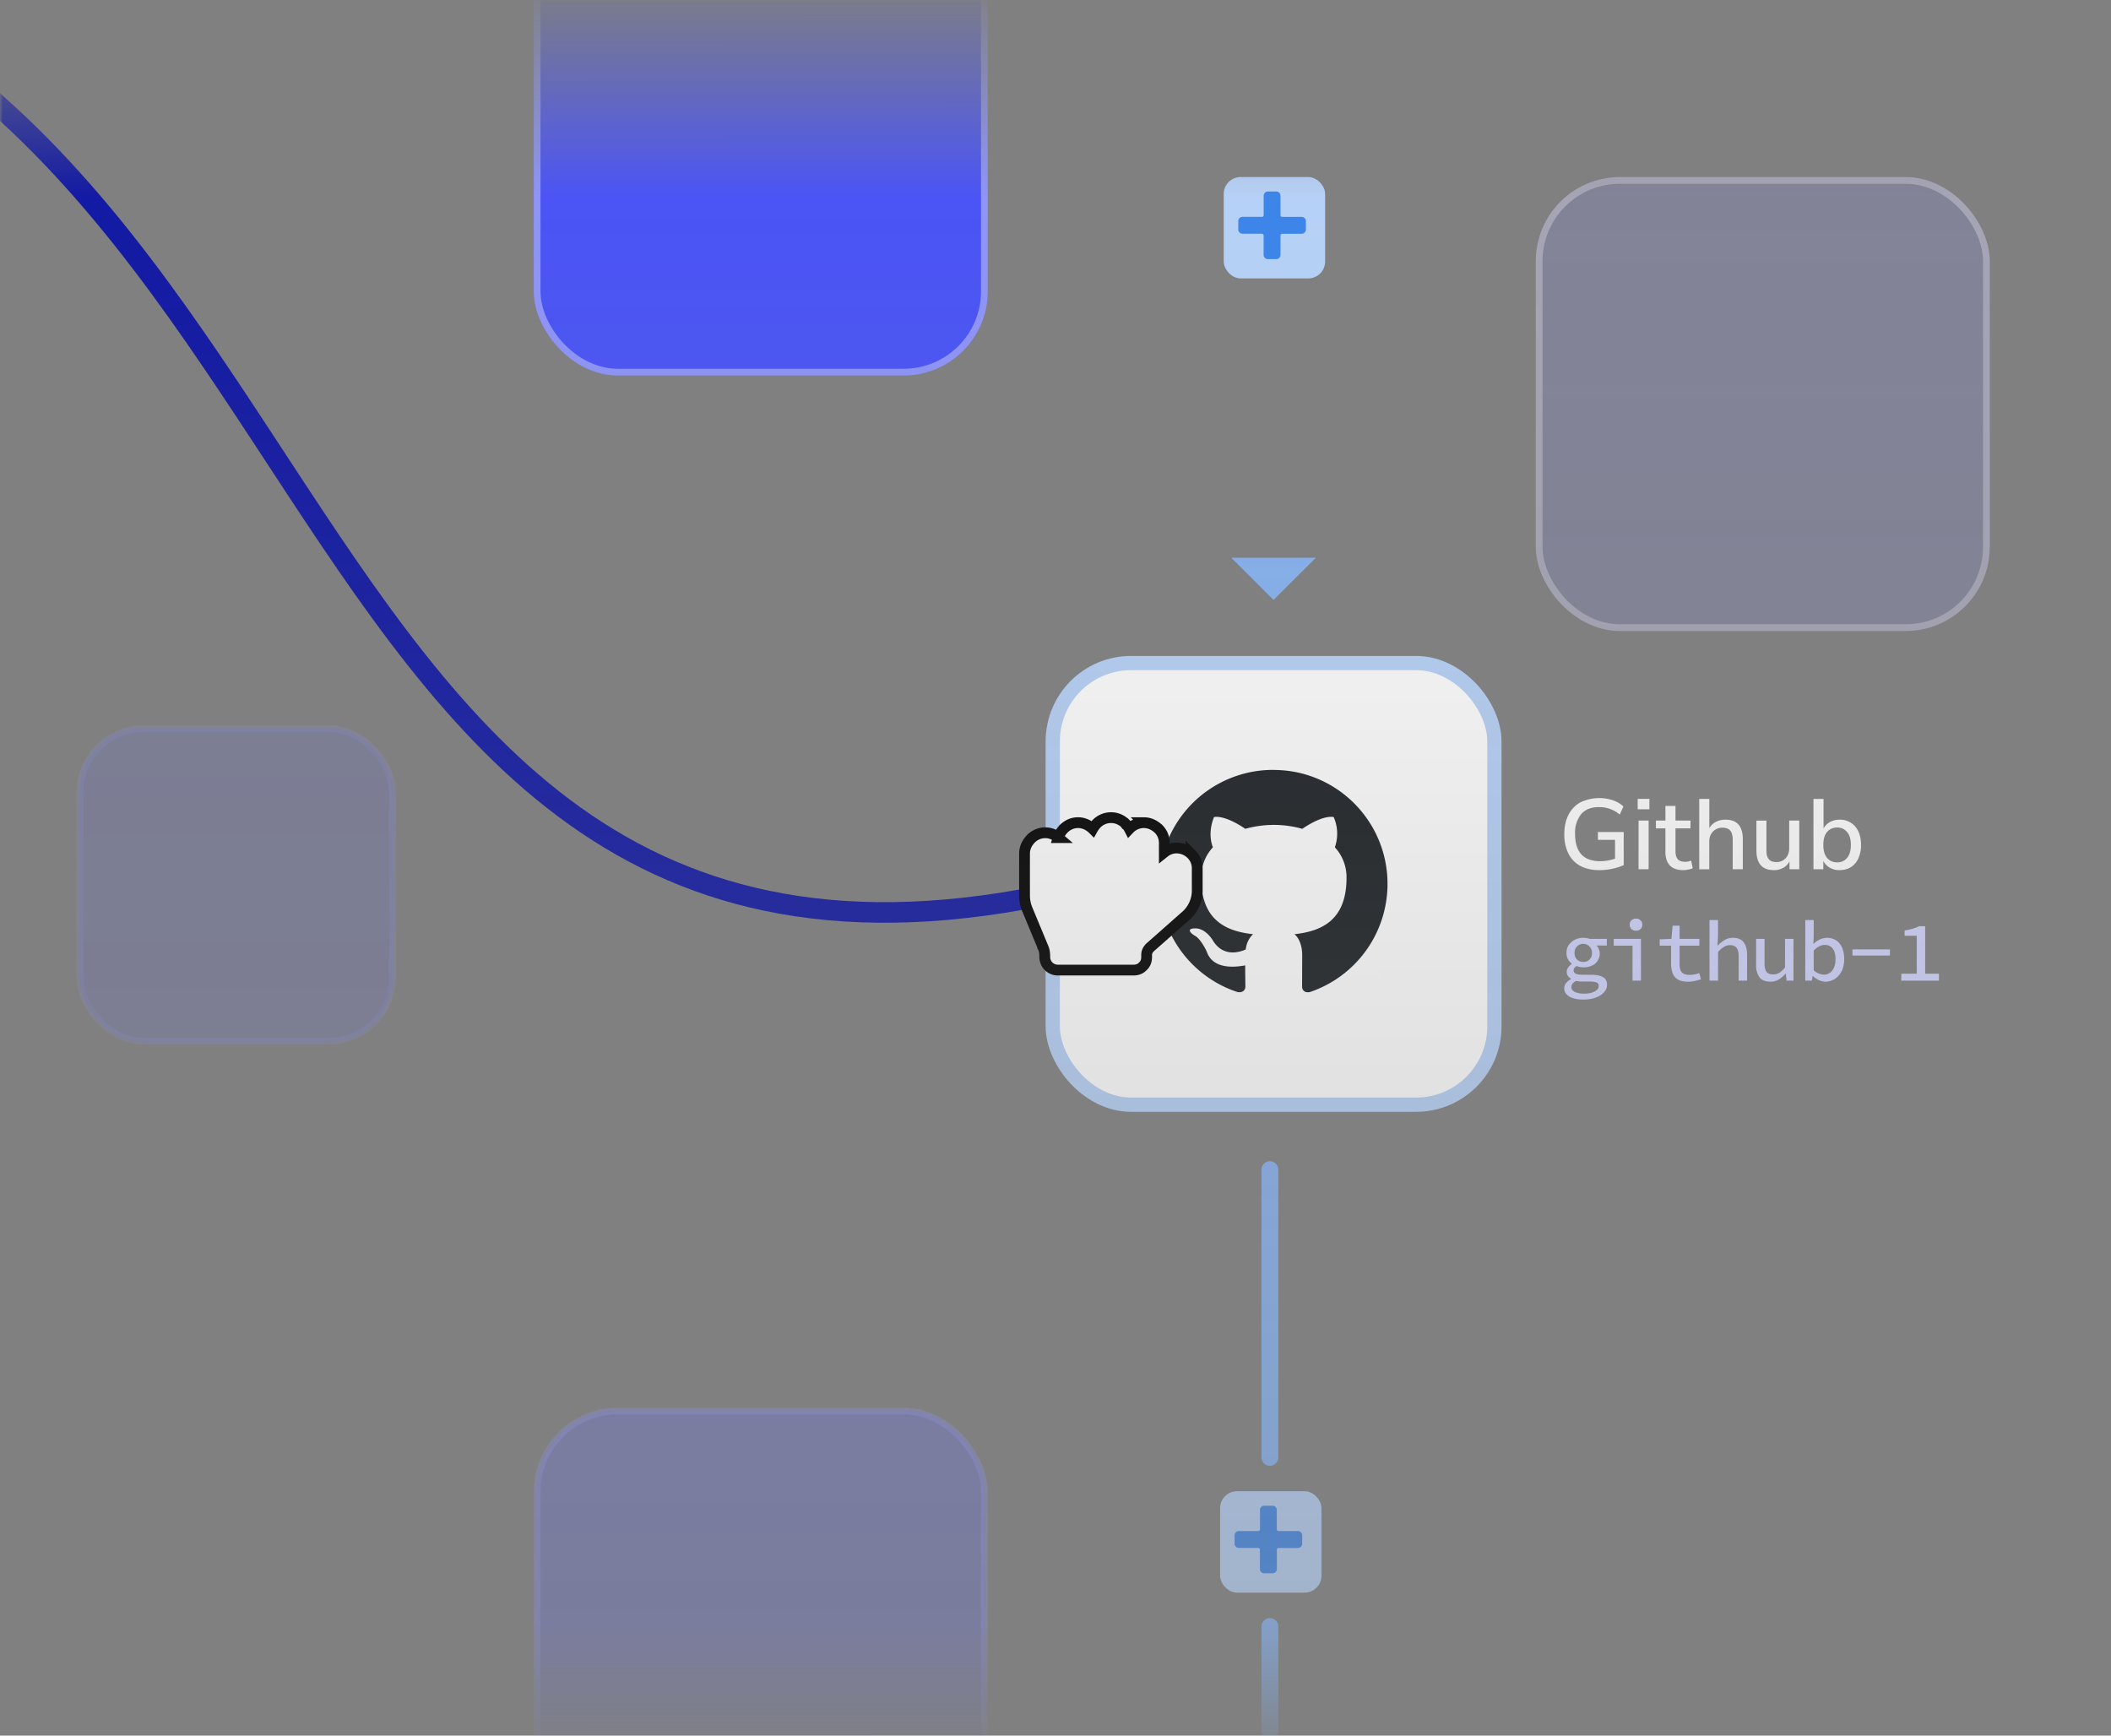 <svg width="360" height="296" fill="none" xmlns="http://www.w3.org/2000/svg">
  <rect width="100%" height="100%" fill="#808080" stroke="none"/>
  <g clip-path="url(#a)">
    <mask id="c" style="mask-type:alpha" maskUnits="userSpaceOnUse" x="0" y="0" width="360" height="302">
      <path fill="url(#b)" d="M0 0h360v302H0z"/>
    </mask>
    <g mask="url(#c)">
      <rect x="261.91" y="30.2" width="77.41" height="77.41" rx="14.34" fill="#8E94F9" fill-opacity=".2"/>
      <rect x="262.48" y="30.77" width="76.27" height="76.27" rx="13.76" stroke="#F3F4FE" stroke-opacity=".3" stroke-width="1.15"/>
      <rect opacity=".2" x="13.62" y="124.24" width="53.33" height="53.33" rx="10.9" fill="#6C74F7" stroke="#8E94F9" stroke-width="1.15"/>
      <rect x="91.6" y="-12.81" width="76.27" height="76.27" rx="13.76" fill="#4A54F5" stroke="#8E94F9" stroke-width="1.15"/>
      <rect opacity=".4" x="91.6" y="240.64" width="76.27" height="76.27" rx="13.76" fill="#6C74F7" stroke="#8E94F9" stroke-width="1.15"/>
      <path d="M188.38 150.27C34.12 190.93 66.98-13.7-86.96-13.7" stroke="#1219A3" stroke-width="3.51"/>
      <path d="m224.4 95.12-7.22 7.2-7.2-7.2h14.41Z" fill="#86B2F2"/>
      <rect x="208.69" y="30.19" width="17.29" height="17.29" rx="2.88" fill="#B6D1F7"/>
      <path d="M215.2 36.99a.3.3 0 0 0 .3-.3v-3.3c0-.4.31-.73.71-.73h1.44c.4 0 .72.33.72.72v3.32c0 .16.13.29.3.29h3.3c.4 0 .73.32.73.72v1.44c0 .4-.33.72-.72.72h-3.32a.29.29 0 0 0-.29.29v3.31c0 .4-.32.72-.72.72h-1.44a.72.72 0 0 1-.72-.72v-3.31a.29.29 0 0 0-.29-.3h-3.31a.72.72 0 0 1-.72-.71V37.7c0-.4.32-.72.72-.72h3.31Z" fill="#3D85EA"/>
      <path d="M216.56 199.48v49.06m0 70.7V277.4" stroke="#86B2F2" stroke-width="2.88" stroke-linecap="round"/>
      <rect x="208.07" y="254.32" width="17.29" height="17.29" rx="2.88" fill="#B6D1F7"/>
      <path d="M214.57 261.11c.16 0 .3-.13.3-.28v-3.32c0-.4.31-.72.71-.72h1.44c.4 0 .72.32.72.72v3.32c0 .16.13.28.3.28h3.3c.4 0 .73.33.73.72v1.45c0 .4-.32.72-.72.72h-3.32a.29.29 0 0 0-.28.29v3.31c0 .4-.33.72-.73.72h-1.44a.72.72 0 0 1-.72-.72v-3.31a.29.29 0 0 0-.29-.3h-3.31a.72.72 0 0 1-.72-.71v-1.44c0-.4.32-.73.72-.73h3.31Z" fill="#3D85EA"/>
      <path d="M272.79 148.4c-1.3 0-2.4-.25-3.3-.73a4.88 4.88 0 0 1-2.04-2.13 7.35 7.35 0 0 1-.68-3.28c0-1.26.23-2.35.7-3.27a4.93 4.93 0 0 1 2.02-2.14 7.44 7.44 0 0 1 5.54-.38c.73.25 1.34.61 1.82 1.08l-.63 1.37a5.26 5.26 0 0 0-3.55-1.27c-1.33 0-2.34.4-3.03 1.2a5.04 5.04 0 0 0-1.03 3.4c0 1.51.35 2.66 1.05 3.44.71.78 1.78 1.18 3.2 1.18.86 0 1.71-.15 2.56-.43v-3.21h-2.92v-1.33h4.4v5.65a10.63 10.63 0 0 1-4.12.85Zm6.49-10.38v-1.78h2v1.78h-2Zm.15 10.22v-8.3h1.72v8.3h-1.72Zm7.67.16c-1.04 0-1.82-.27-2.33-.8-.5-.53-.76-1.3-.76-2.31v-4.02h-1.62v-1.33h1.62v-2.5h1.72v2.5h2.56v1.33h-2.56v3.88c0 .6.12 1.05.37 1.36.26.3.68.46 1.26.46a2.6 2.6 0 0 0 1.04-.2l.27 1.29c-.17.1-.41.18-.72.23-.3.07-.57.1-.85.1Zm2.68-.16v-11.99h1.72v4.99c.28-.48.66-.84 1.13-1.08a3.54 3.54 0 0 1 1.64-.37c1.96 0 2.94 1.11 2.94 3.34v5.11h-1.72v-5.01c0-.72-.14-1.24-.42-1.57-.27-.33-.7-.5-1.3-.5a2.2 2.2 0 0 0-1.66.67c-.41.43-.62 1-.62 1.72v4.7h-1.71Zm12.76.16c-2.01 0-3.01-1.12-3.01-3.35v-5.1h1.71v5.11c0 .67.14 1.17.41 1.48.27.32.7.48 1.3.48.64 0 1.16-.22 1.56-.65.4-.43.61-1 .61-1.73v-4.7h1.72v8.3h-1.67v-1.32c-.27.49-.63.85-1.09 1.1-.45.25-.96.38-1.54.38Zm11.18 0a3.3 3.3 0 0 1-1.69-.43 2.7 2.7 0 0 1-1.09-1.14v1.41h-1.68v-11.99h1.72v5.04a2.8 2.8 0 0 1 1.09-1.1c.49-.26 1.04-.4 1.65-.4a3.38 3.38 0 0 1 3.2 2.02c.3.64.45 1.4.45 2.28a5.3 5.3 0 0 1-.46 2.3 3.35 3.35 0 0 1-1.27 1.5c-.55.34-1.19.5-1.92.5Zm-.43-1.33c.72 0 1.28-.25 1.7-.76.43-.52.65-1.25.65-2.22 0-.96-.22-1.7-.65-2.19a2.09 2.09 0 0 0-1.7-.77c-.71 0-1.29.26-1.72.77-.42.5-.63 1.23-.63 2.2 0 .96.21 1.7.63 2.2.44.51 1 .77 1.72.77Z" fill="#fff"/>
      <path d="M270.02 170.47c-.67 0-1.25-.08-1.75-.24a2.4 2.4 0 0 1-1.12-.65 1.48 1.48 0 0 1-.1-1.9c.2-.26.48-.5.86-.7v-.06a2.2 2.2 0 0 1-.51-.45 1.14 1.14 0 0 1-.22-.73c0-.23.07-.46.22-.7.16-.24.36-.45.63-.64v-.06a2.38 2.38 0 0 1-.63-.74 2.2 2.2 0 0 1-.26-1.1c0-.53.13-.99.4-1.36a2.7 2.7 0 0 1 1.04-.88 3.26 3.26 0 0 1 2.51-.14h2.93v1.13h-1.74c.15.16.27.35.37.59.1.22.16.46.16.71a2.24 2.24 0 0 1-1.39 2.16 3.46 3.46 0 0 1-2.56.04c-.16.1-.28.22-.37.34a.66.66 0 0 0-.13.4c0 .26.12.45.37.57.24.12.59.18 1.05.18h1.51c.92 0 1.61.13 2.07.4.47.25.7.7.7 1.3 0 .46-.16.88-.5 1.26-.32.39-.8.7-1.4.92-.6.23-1.31.35-2.14.35Zm-.01-6.42c.27 0 .52-.06.74-.17a1.47 1.47 0 0 0 .74-1.37 1.52 1.52 0 0 0-.74-1.34 1.48 1.48 0 0 0-2.04.54c-.13.22-.2.48-.2.8 0 .32.06.6.2.83.14.23.32.41.54.54.23.11.49.17.76.17Zm.16 5.41c.51 0 .96-.06 1.33-.19.37-.12.65-.27.84-.47.2-.18.3-.39.3-.6 0-.33-.12-.54-.37-.65-.25-.1-.63-.15-1.14-.15h-1.27a5.3 5.3 0 0 1-1.08-.11c-.3.16-.51.33-.64.5-.11.2-.17.38-.17.56 0 .34.19.61.57.8.38.2.92.31 1.63.31Zm8.23-2.22v-5.96h-3.2v-1.16h4.64v7.12h-1.44Zm.6-8.51c-.31 0-.57-.1-.77-.28a1 1 0 0 1-.31-.75c0-.32.1-.56.3-.75.21-.2.47-.29.78-.29.3 0 .57.1.77.3.2.18.3.42.3.73a1 1 0 0 1-.3.76c-.2.19-.46.28-.77.28Zm8.83 8.69c-.72 0-1.29-.13-1.7-.38-.42-.25-.7-.6-.88-1.05a4.26 4.26 0 0 1-.27-1.56v-3.15h-1.95v-1.08l2.01-.08.2-2.25h1.19v2.25h3.37v1.16h-3.37v3.15c0 .4.05.74.16 1.02.1.27.29.48.54.61.25.13.59.2 1.02.2a4.88 4.88 0 0 0 1.63-.3l.3 1.05c-.33.1-.67.2-1.04.28-.36.09-.77.13-1.21.13Zm3.7-.18v-10.33h1.45v2.74l-.09 1.6h.05c.34-.36.72-.66 1.14-.92.41-.26.9-.39 1.44-.39.84 0 1.45.25 1.84.76.38.5.58 1.2.58 2.13v4.41h-1.44v-4.22c0-.63-.12-1.08-.35-1.37-.23-.3-.6-.46-1.14-.46-.38 0-.72.1-1.02.3-.3.18-.64.46-1 .84v4.91h-1.45Zm10.38.18c-.83 0-1.45-.25-1.85-.74a3.41 3.41 0 0 1-.58-2.15v-4.41h1.44v4.22c0 .63.11 1.1.34 1.4.23.3.62.44 1.15.44.38 0 .72-.1 1.02-.28.3-.18.63-.48.98-.9v-4.88h1.44v7.12h-1.18l-.12-1.18h-.06c-.35.4-.73.73-1.15.98-.4.25-.88.38-1.43.38Zm9.4 0c-.35 0-.71-.08-1.1-.25a3.95 3.95 0 0 1-1.04-.71h-.05l-.13.78h-1.13v-10.33h1.44v2.74l-.06 1.31h.04c.32-.31.67-.56 1.07-.74a2.93 2.93 0 0 1 2.81.17c.44.3.77.73 1 1.27.23.53.34 1.17.34 1.91 0 .8-.15 1.5-.45 2.09-.3.57-.7 1-1.18 1.3-.48.3-1 .46-1.56.46Zm-.28-1.2c.38 0 .72-.1 1.01-.3.3-.2.54-.5.71-.9.18-.39.27-.87.27-1.44 0-.5-.07-.92-.2-1.28a1.7 1.7 0 0 0-.6-.84c-.25-.2-.6-.31-1.04-.31-.3 0-.6.08-.92.23-.32.15-.64.4-.96.73v3.37c.3.26.6.45.92.57.3.11.58.17.81.17Zm4.88-3.26v-1.05h6.39v1.05h-6.39Zm8.33 4.28v-1.18h2.63v-6.47h-2.07v-.9a12.5 12.5 0 0 0 1.78-.43c.24-.08.46-.19.67-.3h1.06v8.1h2.35v1.18h-6.42Z" fill="#D1D4FC"/>
      <rect x="179.53" y="113.08" width="75.32" height="75.32" rx="13.36" fill="#fff"/>
      <g clip-path="url(#d)">
        <path fill-rule="evenodd" clip-rule="evenodd" d="M217.19 131.3a19.43 19.43 0 0 0-6.15 37.89c.97.17 1.34-.42 1.34-.93 0-.46-.03-1.99-.03-3.62-4.88.9-6.15-1.19-6.53-2.28-.22-.56-1.17-2.29-2-2.75-.68-.36-1.65-1.26-.02-1.28 1.53-.03 2.62 1.4 2.99 1.99 1.75 2.94 4.54 2.11 5.66 1.6a4.09 4.09 0 0 1 1.24-2.6c-4.33-.48-8.85-2.16-8.85-9.6 0-2.11.76-3.86 2-5.22-.2-.49-.88-2.48.19-5.15 0 0 1.63-.51 5.34 2a18.02 18.02 0 0 1 9.72 0c3.72-2.53 5.35-2 5.35-2a6.98 6.98 0 0 1 .2 5.15 7.52 7.52 0 0 1 1.99 5.22c0 7.46-4.55 9.12-8.87 9.6.7.6 1.31 1.78 1.31 3.6l-.02 5.34c0 .51.36 1.12 1.33.93a19.47 19.47 0 0 0 13.24-18.44c0-10.75-8.7-19.44-19.43-19.44Z" fill="#1B1F23"/>
      </g>
      <rect x="179.53" y="113.08" width="75.32" height="75.32" rx="13.36" stroke="#B6D1F7" stroke-width="2.43"/>
      <path d="M200.66 144.62c-.8 0-1.5.26-2.1.74v-1.55c0-.92-.3-1.76-1.02-2.48l-.02-.02-.02-.01c-.67-.6-1.48-1-2.45-1a3.4 3.4 0 0 0-2.46 1.06 3.57 3.57 0 0 0-.66-.9h-.02l-.02-.03a3.46 3.46 0 0 0-4.93.09l-.02.02-.01.02a4.2 4.2 0 0 0-.58.8l-.03-.03-.01-.02-.02-.01c-.68-.6-1.48-1-2.45-1-.98 0-1.8.4-2.49 1.08l-.01.02-.02.02c-.38.42-.67.9-.84 1.43a3.42 3.42 0 0 0-4.73.26l-.02.02-.02.02c-.6.67-.99 1.47-.99 2.44v7.17a6.09 6.09 0 0 0 .5 2.4l2.6 6.26v.03l.02.03c.24.48.33 1.03.33 1.58v.16a2.22 2.22 0 0 0 2.22 2.22h12.94c.52 0 1.12-.15 1.57-.65.5-.44.64-1.04.64-1.56v-.38c0-.46.19-.88.58-1.27l6-5.3a5.75 5.75 0 0 0 2.05-4.58v-3.57c0-.93-.3-1.76-1.03-2.49l-.01-.01-.02-.02a3.62 3.62 0 0 0-2.45-.99Z" fill="#fff" stroke="#000" stroke-width="1.84"/>
    </g>
  </g>
  <defs>
    <clipPath id="a">
      <path fill="#fff" d="M0 0h360v296H0z"/>
    </clipPath>
    <clipPath id="d">
      <path fill="#fff" d="M197.75 131.3h38.88v38.89h-38.88z"/>
    </clipPath>
    <linearGradient id="b" x1="179.78" y1="-10" x2="179.9" y2="302" gradientUnits="userSpaceOnUse">
      <stop offset=".02" stop-color="#fff" stop-opacity="0"/>
      <stop offset=".14" stop-color="#fff"/>
      <stop offset=".92" stop-color="#fff" stop-opacity=".63"/>
      <stop offset="1" stop-color="#fff" stop-opacity="0"/>
    </linearGradient>
  </defs>
</svg>

